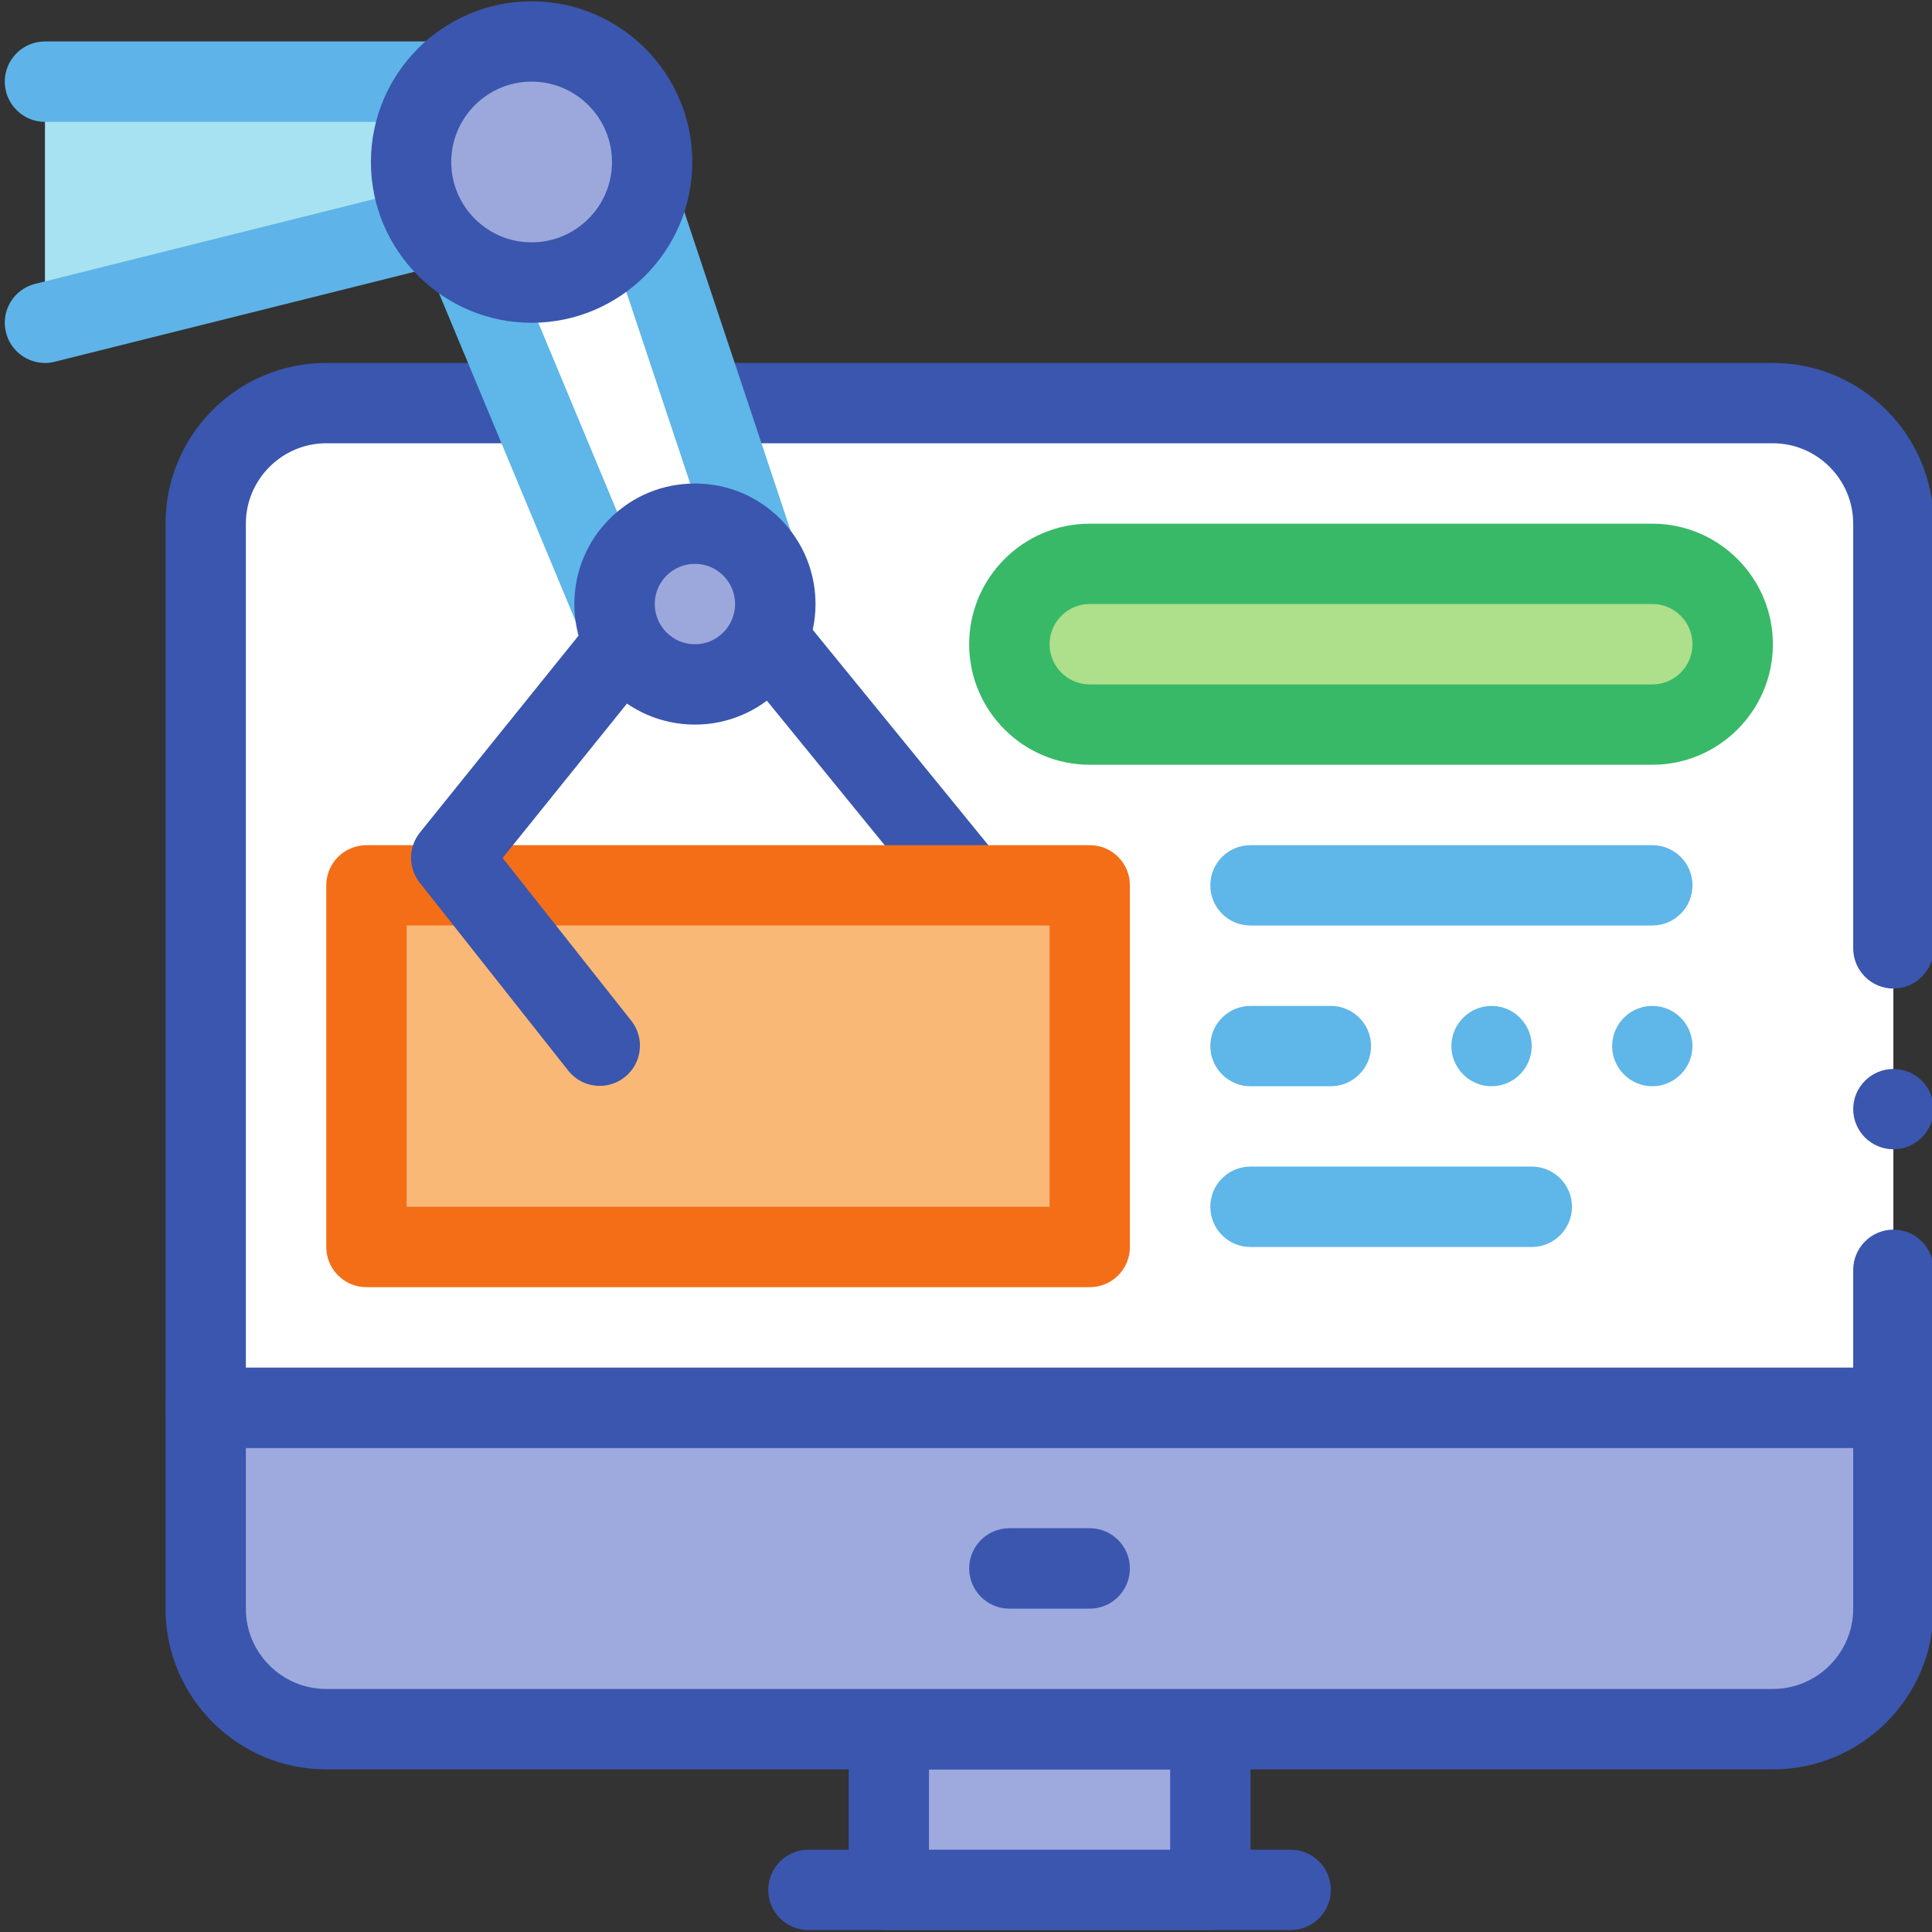 <svg xmlns="http://www.w3.org/2000/svg" xmlns:xlink="http://www.w3.org/1999/xlink" width="1000" zoomAndPan="magnify" viewBox="0 0 750 750" height="1000" preserveAspectRatio="xMidYMid meet" version="1.0"><rect x="0" y="0" width="750" height="750" fill="#333333" stroke="none"/><defs><clipPath id="185dae2f3e"><path d="M 298 718 L 517 718 L 517 749.273 L 298 749.273 Z M 298 718 " clip-rule="nonzero"/></clipPath><clipPath id="f037b6da77"><path d="M 329 655 L 486 655 L 486 749.273 L 329 749.273 Z M 329 655 " clip-rule="nonzero"/></clipPath></defs><g clip-path="url(#185dae2f3e)"><path fill="#3a56af" d="M 501.027 749.238 L 313.859 749.238 C 305.23 749.238 298.234 742.277 298.234 733.648 C 298.234 725.02 305.23 718.055 313.859 718.055 L 501.027 718.055 C 509.656 718.055 516.617 725.02 516.617 733.648 C 516.617 742.277 509.656 749.238 501.027 749.238 " fill-opacity="1" fill-rule="nonzero"/></g><path fill="#9eaadd" d="M 469.844 733.648 L 345.043 733.648 L 345.043 671.281 L 469.844 671.281 L 469.844 733.648 " fill-opacity="1" fill-rule="nonzero"/><g clip-path="url(#f037b6da77)"><path fill="#3a56af" d="M 360.633 718.055 L 454.254 718.055 L 454.254 686.875 L 360.633 686.875 Z M 469.844 749.238 L 345.043 749.238 C 336.414 749.238 329.453 742.277 329.453 733.648 L 329.453 671.281 C 329.453 662.652 336.414 655.656 345.043 655.656 L 469.844 655.656 C 478.473 655.656 485.438 662.652 485.438 671.281 L 485.438 733.648 C 485.438 742.277 478.473 749.238 469.844 749.238 " fill-opacity="1" fill-rule="nonzero"/></g><path fill="#9eaadd" d="M 79.848 624.473 L 79.848 546.48 L 735.004 546.48 L 735.004 624.473 C 735.004 650.324 714.082 671.281 688.23 671.281 L 126.656 671.281 C 100.805 671.281 79.848 650.324 79.848 624.473 " fill-opacity="1" fill-rule="nonzero"/><path fill="#3a56af" d="M 95.441 562.07 L 95.441 624.473 C 95.441 641.66 109.434 655.656 126.656 655.656 L 688.23 655.656 C 705.418 655.656 719.414 641.66 719.414 624.473 L 719.414 562.07 Z M 688.23 686.875 L 126.656 686.875 C 92.25 686.875 64.258 658.883 64.258 624.473 L 64.258 546.48 C 64.258 537.852 71.254 530.891 79.848 530.891 L 735.004 530.891 C 743.633 530.891 750.629 537.852 750.629 546.48 L 750.629 624.473 C 750.629 658.883 722.641 686.875 688.23 686.875 " fill-opacity="1" fill-rule="nonzero"/><path fill="#3b56af" d="M 423.035 624.473 L 391.852 624.473 C 383.223 624.473 376.227 617.477 376.227 608.844 C 376.227 600.254 383.223 593.254 391.852 593.254 L 423.035 593.254 C 431.664 593.254 438.625 600.254 438.625 608.844 C 438.625 617.477 431.664 624.473 423.035 624.473 " fill-opacity="1" fill-rule="nonzero"/><path fill="#ffffff" d="M 735.004 546.48 L 79.848 546.48 L 79.848 203.293 C 79.848 177.441 100.805 156.484 126.656 156.484 L 688.23 156.484 C 714.082 156.484 735.004 177.441 735.004 203.293 L 735.004 546.48 " fill-opacity="1" fill-rule="nonzero"/><path fill="#3a56ae" d="M 735.004 446.152 C 726.445 446.152 719.414 439.156 719.414 430.562 C 719.414 421.969 726.445 414.973 735.004 414.973 C 743.598 414.973 750.629 421.969 750.629 430.562 C 750.629 439.156 743.598 446.152 735.004 446.152 Z M 735.004 562.07 L 79.848 562.07 C 75.641 562.07 71.762 560.512 68.789 557.539 C 65.816 554.566 64.258 550.688 64.258 546.48 L 64.258 203.293 C 64.258 168.812 92.176 140.895 126.656 140.895 L 688.23 140.895 C 722.531 140.895 750.629 168.812 750.629 203.293 L 750.629 368.16 C 750.629 376.754 743.598 383.754 735.004 383.754 C 726.445 383.754 719.414 376.754 719.414 368.16 L 719.414 203.293 C 719.414 186.109 705.379 172.074 688.23 172.074 L 126.656 172.074 C 109.508 172.074 95.441 186.109 95.441 203.293 L 95.441 530.891 L 719.414 530.891 L 719.414 492.965 C 719.414 484.371 726.445 477.336 735.004 477.336 C 743.598 477.336 750.629 484.371 750.629 492.965 L 750.629 546.48 C 750.629 550.688 749.035 554.566 746.098 557.539 C 743.125 560.512 739.211 562.07 735.004 562.07 " fill-opacity="1" fill-rule="nonzero"/><path fill="#ffffff" d="M 237.574 47.309 L 299.973 234.477 L 237.574 234.477 L 159.582 47.309 L 237.574 47.309 " fill-opacity="1" fill-rule="nonzero"/><path fill="#5eb6e9" d="M 247.98 218.887 L 278.328 218.887 L 226.332 62.902 L 182.969 62.902 Z M 299.973 250.105 L 237.574 250.105 C 231.266 250.105 225.609 246.297 223.18 240.496 L 145.188 53.293 C 143.156 48.469 143.699 42.996 146.602 38.645 C 149.5 34.293 154.359 31.684 159.582 31.684 L 237.574 31.684 C 244.281 31.684 250.262 35.996 252.367 42.379 L 314.766 229.547 C 316.363 234.297 315.566 239.551 312.629 243.613 C 309.691 247.676 304.977 250.105 299.973 250.105 " fill-opacity="1" fill-rule="nonzero"/><path fill="#a6e2f1" d="M 17.449 31.684 L 204.648 31.684 L 204.648 78.492 L 17.449 125.301 L 17.449 31.684 " fill-opacity="1" fill-rule="nonzero"/><path fill="#5eb4e8" d="M 17.449 140.895 C 10.449 140.895 4.105 136.18 2.328 129.074 C 0.227 120.734 5.336 112.25 13.676 110.184 L 189.059 66.309 L 189.059 47.309 L 17.449 47.309 C 8.855 47.309 1.855 40.312 1.855 31.684 C 1.855 23.09 8.855 16.09 17.449 16.09 L 204.648 16.09 C 213.281 16.09 220.242 23.09 220.242 31.684 L 220.242 78.492 C 220.242 85.672 215.383 91.871 208.457 93.613 L 21.254 140.422 C 19.984 140.75 18.715 140.895 17.449 140.895 " fill-opacity="1" fill-rule="nonzero"/><path fill="#9ca8dc" d="M 300.953 234.73 C 300.844 251.953 286.777 265.805 269.555 265.695 C 252.293 265.551 238.441 251.48 238.59 234.258 C 238.695 217.035 252.766 203.184 269.988 203.293 C 287.211 203.402 301.098 217.473 300.953 234.73 " fill-opacity="1" fill-rule="nonzero"/><path fill="#3a56ae" d="M 300.953 234.73 L 301.133 234.73 Z M 269.77 218.887 C 261.215 218.887 254.215 225.812 254.18 234.367 C 254.105 242.961 261.07 250.031 269.625 250.105 C 278.254 250.176 285.289 243.215 285.363 234.586 C 285.398 230.453 283.801 226.5 280.867 223.527 C 277.93 220.555 274.051 218.922 269.879 218.887 C 269.844 218.887 269.809 218.887 269.77 218.887 Z M 269.77 281.285 C 269.66 281.285 269.555 281.285 269.445 281.285 C 243.629 281.105 222.781 259.965 222.961 234.148 C 223.07 221.641 228 209.93 236.922 201.156 C 245.73 192.453 257.371 187.703 269.77 187.703 C 269.879 187.703 269.988 187.703 270.098 187.703 C 282.605 187.777 294.316 192.742 303.094 201.625 C 311.867 210.547 316.652 222.328 316.582 234.805 L 316.582 234.84 C 316.363 260.512 295.406 281.285 269.77 281.285 " fill-opacity="1" fill-rule="nonzero"/><path fill="#9ca8dc" d="M 253.164 62.902 C 253.164 88.754 232.207 109.711 206.391 109.711 C 180.539 109.711 159.582 88.754 159.582 62.902 C 159.582 37.051 180.539 16.09 206.391 16.09 C 232.207 16.09 253.164 37.051 253.164 62.902 " fill-opacity="1" fill-rule="nonzero"/><path fill="#3a56ae" d="M 206.355 31.684 C 189.168 31.684 175.172 45.715 175.172 62.902 C 175.172 80.086 189.168 94.082 206.355 94.082 C 223.578 94.082 237.574 80.086 237.574 62.902 C 237.574 45.715 223.578 31.684 206.355 31.684 Z M 206.355 125.301 C 171.98 125.301 143.988 97.312 143.988 62.902 C 143.988 28.492 171.98 0.5 206.355 0.5 C 240.766 0.5 268.754 28.492 268.754 62.902 C 268.754 97.312 240.766 125.301 206.355 125.301 " fill-opacity="1" fill-rule="nonzero"/><path fill="#3a56ae" d="M 376.262 359.277 C 371.73 359.277 367.234 357.32 364.152 353.551 L 287.863 259.93 C 282.426 253.258 283.441 243.434 290.113 237.992 C 296.82 232.555 306.609 233.57 312.047 240.242 L 388.336 333.824 C 393.773 340.496 392.758 350.324 386.086 355.762 C 383.223 358.152 379.707 359.277 376.262 359.277 " fill-opacity="1" fill-rule="nonzero"/><path fill="#fab877" d="M 423.035 484.082 L 142.25 484.082 L 142.25 343.688 L 423.035 343.688 L 423.035 484.082 " fill-opacity="1" fill-rule="nonzero"/><path fill="#f46e18" d="M 157.84 468.453 L 407.445 468.453 L 407.445 359.277 L 157.84 359.277 Z M 423.035 499.672 L 142.25 499.672 C 133.656 499.672 126.656 492.711 126.656 484.082 L 126.656 343.688 C 126.656 335.059 133.656 328.098 142.25 328.098 L 423.035 328.098 C 431.664 328.098 438.625 335.059 438.625 343.688 L 438.625 484.082 C 438.625 492.711 431.664 499.672 423.035 499.672 " fill-opacity="1" fill-rule="nonzero"/><path fill="#aedf8b" d="M 641.422 281.285 L 423.035 281.285 C 405.812 281.285 391.852 267.328 391.852 250.105 C 391.852 232.844 405.812 218.887 423.035 218.887 L 641.422 218.887 C 658.645 218.887 672.641 232.844 672.641 250.105 C 672.641 267.328 658.645 281.285 641.422 281.285 " fill-opacity="1" fill-rule="nonzero"/><path fill="#38b968" d="M 423.035 234.477 C 414.441 234.477 407.445 241.473 407.445 250.105 C 407.445 258.695 414.441 265.695 423.035 265.695 L 641.422 265.695 C 650.051 265.695 657.012 258.695 657.012 250.105 C 657.012 241.473 650.051 234.477 641.422 234.477 Z M 641.422 296.879 L 423.035 296.879 C 397.219 296.879 376.227 275.883 376.227 250.105 C 376.227 224.289 397.219 203.293 423.035 203.293 L 641.422 203.293 C 667.234 203.293 688.23 224.289 688.23 250.105 C 688.23 275.883 667.234 296.879 641.422 296.879 " fill-opacity="1" fill-rule="nonzero"/><path fill="#3a56ae" d="M 232.824 421.535 C 228.219 421.535 223.648 419.504 220.566 415.586 L 162.918 342.637 C 158.422 336.906 158.457 328.855 163.027 323.164 L 229.777 240.312 C 235.18 233.57 245.008 232.52 251.715 237.957 C 258.422 243.324 259.473 253.188 254.07 259.859 L 195.113 333.062 L 245.078 396.262 C 250.41 403.008 249.25 412.832 242.504 418.164 C 239.641 420.41 236.23 421.535 232.824 421.535 " fill-opacity="1" fill-rule="nonzero"/><path fill="#5eb6e9" d="M 641.422 359.277 L 485.438 359.277 C 476.805 359.277 469.844 352.316 469.844 343.688 C 469.844 335.059 476.805 328.098 485.438 328.098 L 641.422 328.098 C 650.051 328.098 657.012 335.059 657.012 343.688 C 657.012 352.316 650.051 359.277 641.422 359.277 " fill-opacity="1" fill-rule="nonzero"/><path fill="#5eb6e9" d="M 516.617 421.68 L 485.438 421.68 C 476.844 421.68 469.844 414.645 469.844 406.09 C 469.844 397.496 476.844 390.496 485.438 390.496 L 516.617 390.496 C 525.211 390.496 532.246 397.496 532.246 406.09 C 532.246 414.645 525.211 421.68 516.617 421.68 Z M 579.02 421.68 C 570.461 421.68 563.43 414.645 563.43 406.09 C 563.43 397.496 570.461 390.496 579.02 390.496 C 587.613 390.496 594.609 397.496 594.609 406.09 C 594.609 414.645 587.613 421.68 579.02 421.68 Z M 641.422 421.68 C 632.863 421.68 625.828 414.645 625.828 406.09 C 625.828 397.496 632.863 390.496 641.422 390.496 C 650.012 390.496 657.012 397.496 657.012 406.09 C 657.012 414.645 650.012 421.68 641.422 421.68 " fill-opacity="1" fill-rule="nonzero"/><path fill="#5eb6e9" d="M 594.609 484.082 L 485.438 484.082 C 476.805 484.082 469.844 477.082 469.844 468.453 C 469.844 459.859 476.805 452.863 485.438 452.863 L 594.609 452.863 C 603.238 452.863 610.238 459.859 610.238 468.453 C 610.238 477.082 603.238 484.082 594.609 484.082 " fill-opacity="1" fill-rule="nonzero"/></svg>